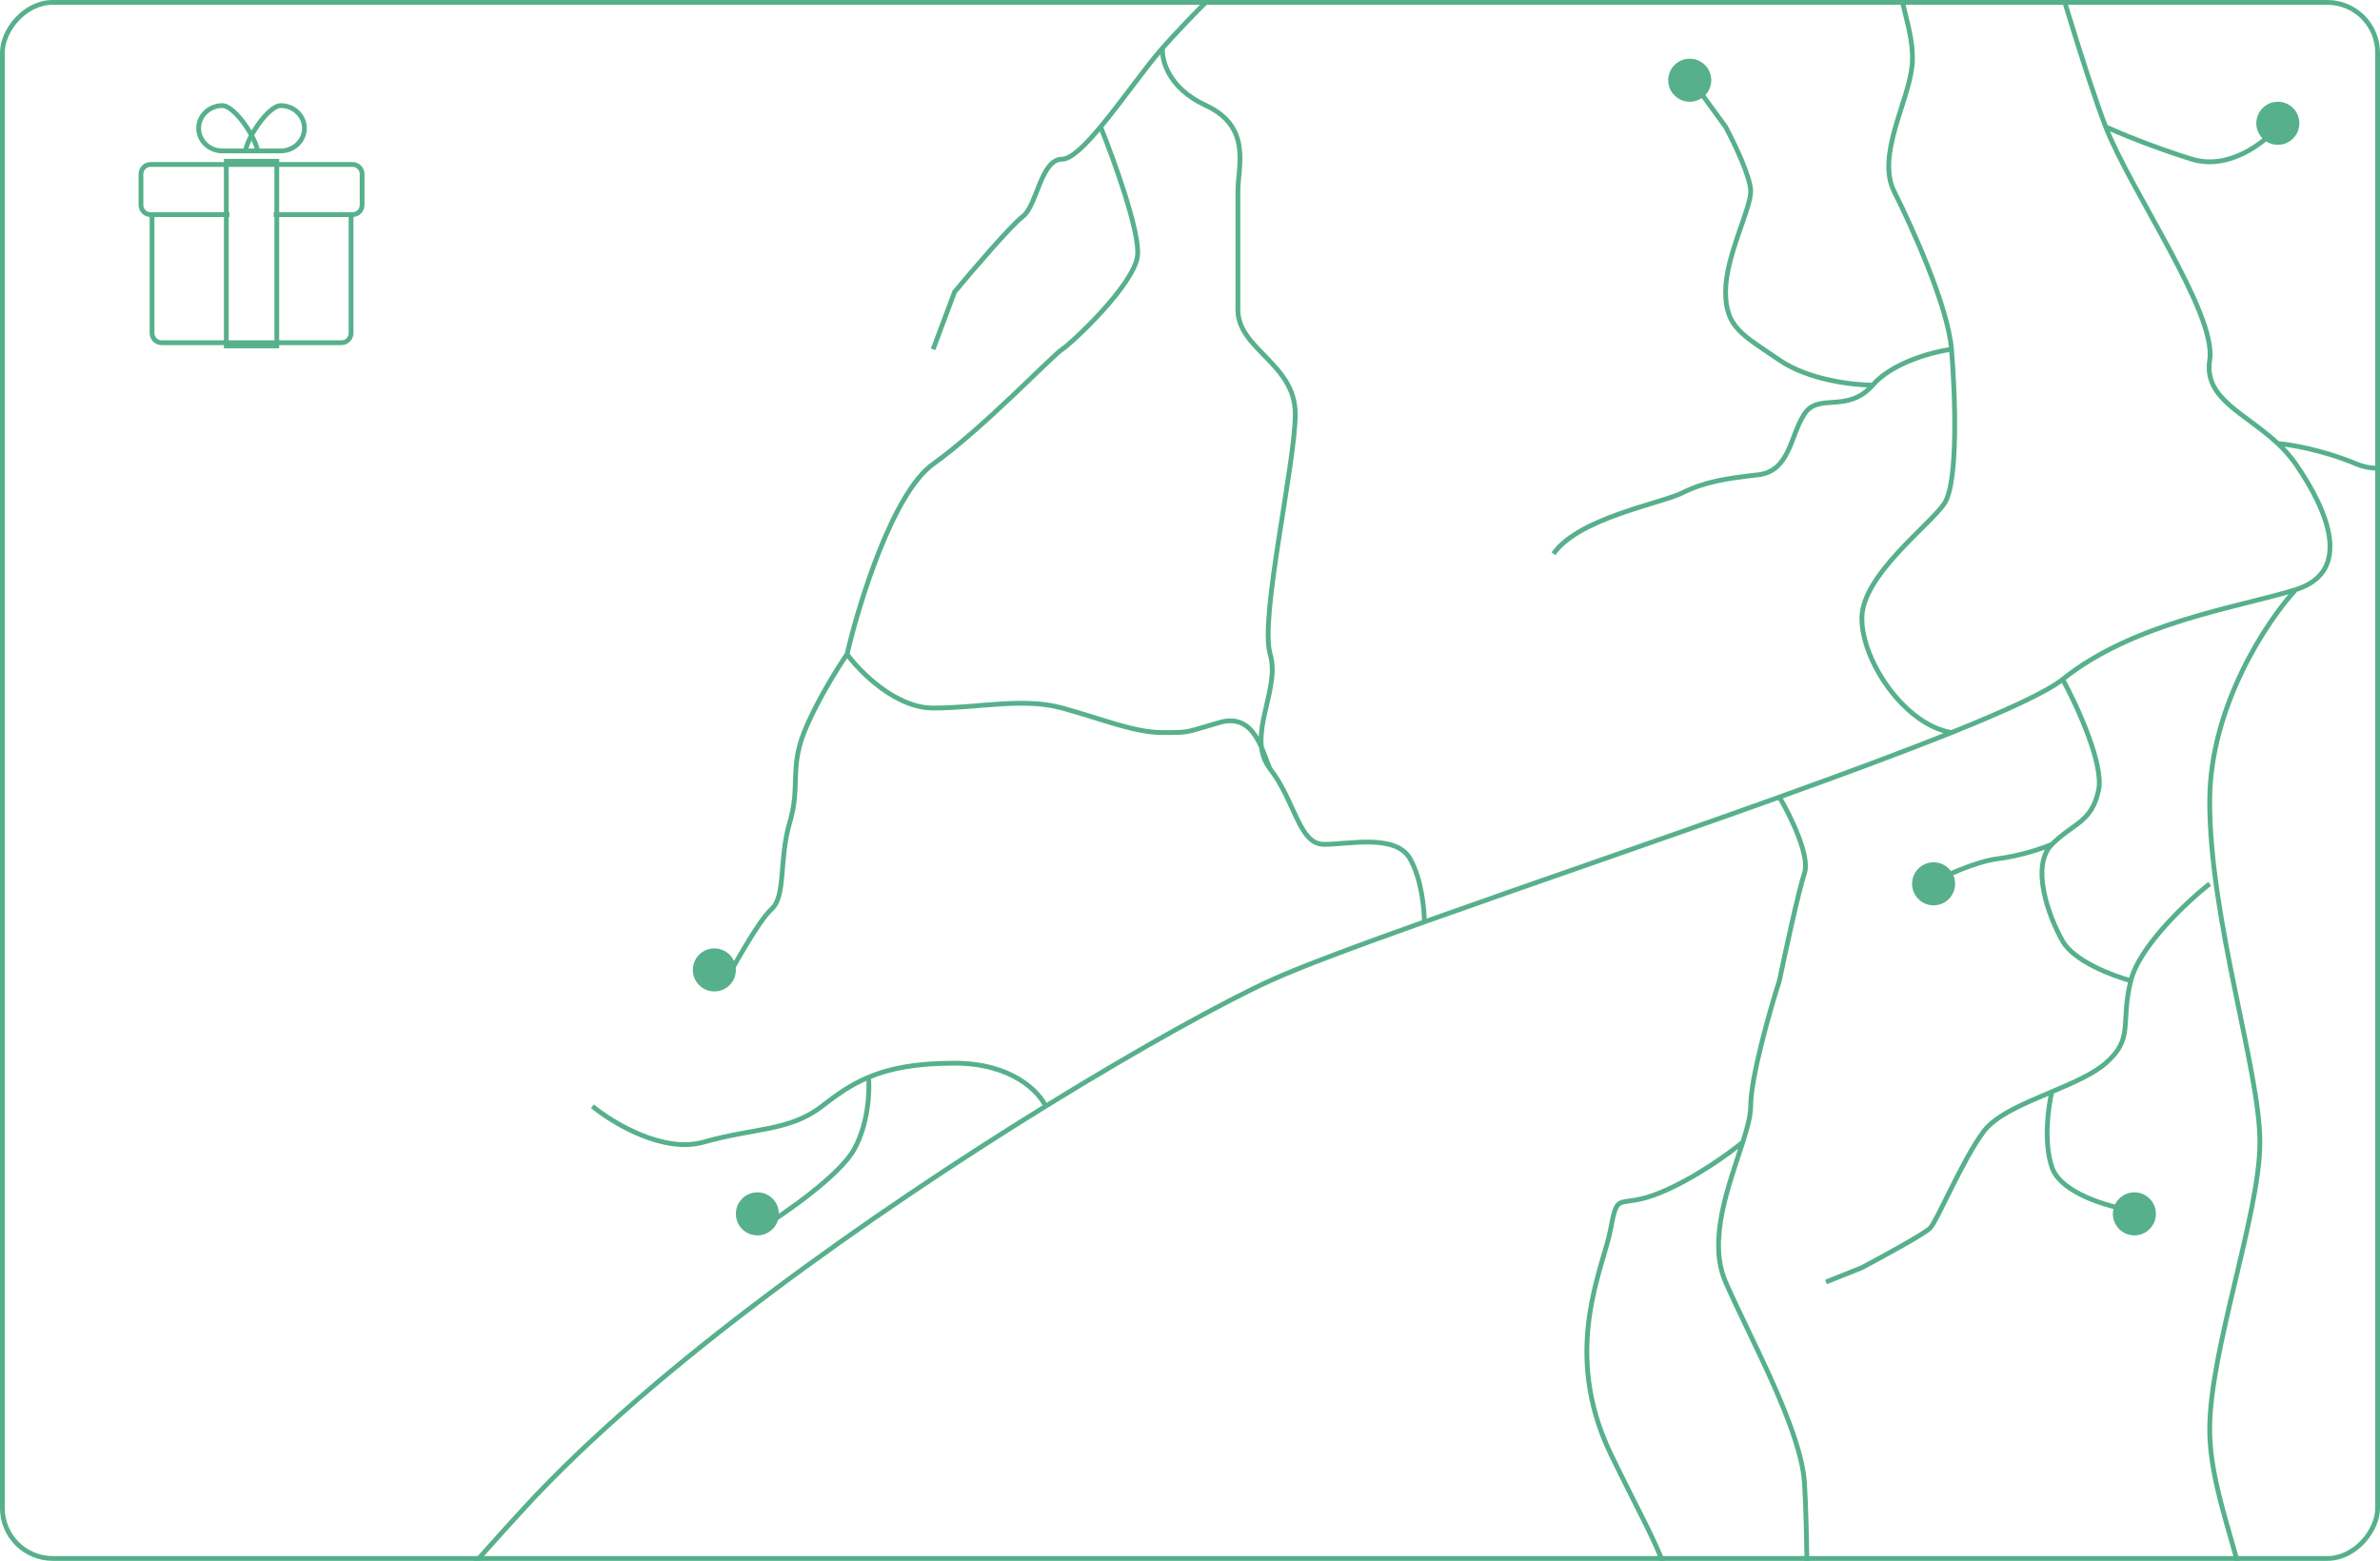 <svg width="497" height="326" viewBox="0 0 497 326" fill="none" xmlns="http://www.w3.org/2000/svg">
<g clip-path="url(#clip0_1926_12080)">
<path fill-rule="evenodd" clip-rule="evenodd" d="M51.706 32.024H50.706L46.453 32.024C43.432 32.024 40.984 29.68 40.984 26.789C40.984 23.898 43.432 21.554 46.453 21.554C48.296 21.554 50.833 24.378 52.529 27.236C54.225 24.378 56.761 21.554 58.605 21.554C61.625 21.554 64.073 23.898 64.073 26.789C64.073 29.68 61.625 32.024 58.605 32.024H54.352H53.352H51.706ZM54.339 26.283C53.885 26.924 53.463 27.595 53.097 28.255C53.619 29.257 54.014 30.222 54.211 31.024H54.217H54.236H54.256H54.276H54.296H54.316H54.336H54.356H54.376H54.395H54.416H54.435H54.456H54.476H54.496H54.516H54.536H54.556H54.576H54.596H54.616H54.637H54.657H54.677H54.697H54.718H54.738H54.758H54.778H54.799H54.819H54.839H54.86H54.88H54.901H54.921H54.941H54.962H54.982H55.003H55.023H55.044H55.064H55.085H55.105H55.126H55.146H55.167H55.187H55.208H55.228H55.249H55.27H55.29H55.311H55.331H55.352H55.373H55.393H55.414H55.434H55.455H55.476H55.496H55.517H55.538H55.559H55.579H55.6H55.621H55.641H55.662H55.683H55.703H55.724H55.745H55.765H55.786H55.807H55.828H55.848H55.869H55.89H55.91H55.931H55.952H55.972H55.993H56.014H56.035H56.055H56.076H56.096H56.117H56.138H56.158H56.179H56.2H56.221H56.241H56.262H56.282H56.303H56.324H56.344H56.365H56.385H56.406H56.427H56.447H56.468H56.488H56.509H56.529H56.55H56.57H56.591H56.611H56.632H56.652H56.673H56.693H56.714H56.734H56.754H56.775H56.795H56.816H56.836H56.856H56.877H56.897H56.917H56.937H56.958H56.978H56.998H57.018H57.038H57.059H57.079H57.099H57.119H57.139H57.159H57.179H57.199H57.219H57.239H57.259H57.279H57.299H57.319H57.339H57.359H57.379H57.398H57.418H57.438H57.458H57.477H57.497H57.517H57.536H57.556H57.576H57.595H57.615H57.634H57.654H57.673H57.693H57.712H57.731H57.751H57.77H57.789H57.809H57.828H57.847H57.866H57.885H57.904H57.923H57.943H57.962H57.981H57.999H58.019H58.037H58.056H58.075H58.094H58.113H58.131H58.15H58.169H58.187H58.206H58.224H58.243H58.261H58.28H58.298H58.316H58.335H58.353H58.371H58.39H58.408H58.426H58.444H58.462H58.48H58.498H58.516H58.534H58.552H58.569H58.587H58.605C61.114 31.024 63.073 29.088 63.073 26.789C63.073 24.491 61.114 22.554 58.605 22.554C58.224 22.554 57.588 22.822 56.747 23.543C55.946 24.229 55.107 25.198 54.339 26.283ZM52.631 29.58C52.877 30.125 53.057 30.611 53.176 31.024H53.174H53.17H53.156H53.156H53.142H53.138H53.128H53.12H53.114H53.102H53.1H53.086H53.084H53.071H53.066H53.057H53.049H53.043H53.031H53.028H53.014H53.013H52.999H52.996H52.985H52.978H52.97H52.961H52.955H52.943H52.94H52.926H52.926H52.911H52.908H52.896H52.891H52.881H52.874H52.866H52.856H52.85H52.839H52.835H52.822H52.82H52.805H52.805H52.789H52.788H52.774H52.771H52.758H52.754H52.743H52.737H52.727H52.72H52.712H52.703H52.696H52.687H52.68H52.67H52.664H52.653H52.649H52.636H52.633H52.62H52.617H52.603H52.601H52.587H52.585H52.57H52.569H52.554H52.552H52.538H52.536H52.521H52.52H52.505H52.504H52.489H52.487H52.473H52.471H52.457H52.454H52.441H52.438H52.425H52.421H52.409H52.404H52.393H52.388H52.377H52.371H52.361H52.354H52.346H52.337H52.33H52.321H52.315H52.304H52.299H52.287H52.283H52.27H52.268H52.253H52.252H52.237H52.235H52.222H52.218H52.207H52.201H52.192H52.184H52.177H52.166H52.162H52.149H52.147H52.132H52.132H52.117H52.114H52.102H52.097H52.087H52.079H52.073H52.062H52.058H52.044H52.044H52.029H52.026H52.015H52.009H52.001H51.991H51.986H51.973H51.972H51.958H51.955H51.944H51.938H51.93H51.92H51.916H51.902H51.902H51.888H51.884H51.881C52 30.611 52.181 30.125 52.427 29.58C52.46 29.507 52.494 29.433 52.529 29.359C52.564 29.433 52.598 29.507 52.631 29.58ZM50.841 31.024H50.846C51.044 30.222 51.438 29.257 51.961 28.255C51.594 27.595 51.173 26.924 50.718 26.283C49.95 25.198 49.111 24.229 48.31 23.543C47.47 22.822 46.834 22.554 46.453 22.554C43.943 22.554 41.984 24.491 41.984 26.789C41.984 29.088 43.943 31.024 46.453 31.024H46.47H46.488H46.506H46.524H46.542H46.559H46.578H46.596H46.614H46.632H46.65H46.668H46.686H46.704H46.723H46.741H46.759H46.778H46.796H46.815H46.833H46.852H46.87H46.889H46.907H46.926H46.945H46.964H46.982H47.001H47.02H47.039H47.058H47.077H47.096H47.115H47.134H47.153H47.172H47.191H47.21H47.23H47.249H47.268H47.287H47.307H47.326H47.345H47.365H47.384H47.404H47.423H47.443H47.462H47.482H47.501H47.521H47.541H47.56H47.58H47.6H47.62H47.639H47.659H47.679H47.699H47.719H47.739H47.758H47.778H47.798H47.818H47.838H47.858H47.878H47.898H47.918H47.938H47.959H47.979H47.999H48.019H48.039H48.059H48.08H48.1H48.12H48.14H48.161H48.181H48.201H48.222H48.242H48.262H48.283H48.303H48.323H48.344H48.364H48.385H48.405H48.426H48.446H48.467H48.487L48.508 31.024H48.528H48.549H48.569H48.59H48.61H48.631H48.651H48.672H48.693H48.713H48.734H48.754H48.775H48.796H48.816H48.837H48.858H48.878H48.899H48.92H48.94H48.961H48.982H49.002H49.023H49.044H49.064H49.085H49.106H49.126H49.147H49.168H49.188H49.209H49.23H49.251H49.271H49.292H49.313H49.333H49.354H49.375H49.395H49.416H49.437H49.458H49.478H49.499H49.52H49.54H49.561H49.582H49.602H49.623H49.644H49.664H49.685H49.705H49.726H49.747H49.767H49.788H49.809H49.829H49.85H49.87H49.891H49.911H49.932H49.952H49.973H49.993H50.014H50.034H50.055H50.075H50.096H50.116H50.136H50.157H50.177H50.198H50.218H50.238H50.259H50.279H50.299H50.32H50.34H50.36H50.38H50.401H50.421H50.441H50.461H50.481H50.502H50.522H50.542H50.562H50.582H50.602H50.622H50.642H50.662H50.682H50.702H50.722H50.742H50.761H50.781H50.801H50.821H50.841ZM57.301 44.322V34.851L47.756 34.851V44.322H47.911V45.322H47.756L47.756 71.08H57.301L57.301 45.322H57.147V44.322H57.301ZM46.756 71.08L46.756 45.322L32.248 45.322V69.58C32.248 70.409 32.92 71.08 33.748 71.08H46.756ZM58.301 72.744V72.08H71.309C72.69 72.08 73.809 70.961 73.809 69.58L73.809 45.315C75.101 45.217 76.118 44.138 76.118 42.822V36.351C76.118 34.971 74.999 33.851 73.618 33.851H58.301V33.188H57.301L47.756 33.188H46.756V33.851H31.439C30.059 33.851 28.939 34.971 28.939 36.351V42.822C28.939 44.138 29.957 45.217 31.248 45.315V69.58C31.248 70.961 32.367 72.08 33.748 72.08H46.756V72.744H47.756H57.301H58.301ZM58.301 45.322L58.301 71.08H71.309C72.138 71.08 72.809 70.409 72.809 69.58L72.809 45.322H58.301ZM58.301 34.851L58.301 44.322H73.309H73.618C74.447 44.322 75.118 43.65 75.118 42.822V36.351C75.118 35.523 74.447 34.851 73.618 34.851H58.301ZM31.439 34.851H46.756L46.756 44.322L31.748 44.322H31.439C30.611 44.322 29.939 43.65 29.939 42.822V36.351C29.939 35.523 30.611 34.851 31.439 34.851Z" fill="#57B08C"/>
<path d="M424.744 -21.458C427.989 -9.969 435.527 15.706 439.721 26.496M424.744 -21.458C422.568 -22.858 417.584 -25.13 410.517 -26.645M424.744 -21.458C424.994 -21.958 429.387 -24.006 444.963 -28.202C464.433 -33.447 469.675 -33.447 479.41 -37.193C487.197 -40.19 494.136 -48.432 496.632 -52.179M439.721 26.496C444.963 39.983 462.935 65.458 461.437 75.199C460.187 83.328 468.848 86.239 475.665 92.641M439.721 26.496C442.467 27.744 449.905 30.841 457.693 33.239C465.481 35.637 472.919 29.742 475.665 26.496M479.41 123.153C491.391 119.406 486.149 106.668 479.41 96.928C478.295 95.317 477.016 93.91 475.665 92.641M479.41 123.153C467.428 126.899 445.712 129.896 430.735 141.884M479.41 123.153C473.419 129.646 461.437 147.579 461.437 167.36C461.437 192.086 471.921 223.556 471.921 238.541C471.921 253.527 461.437 282 461.437 298.484C461.437 314.968 471.921 331.452 471.921 356.178C471.921 364.381 468.295 371.758 464.05 379.406M430.735 141.884C433.73 147.379 439.422 159.717 438.223 165.112C436.726 171.856 432.982 171.856 428.489 176.351M430.735 141.884C427.472 144.497 419.019 148.389 407.521 153.004M-8.081 513.527C-2.839 506.034 11.388 479.809 18.877 469.319C26.365 458.829 40.593 425.112 45.086 407.878C49.579 390.645 66.802 361.423 109.486 314.968C136.83 285.207 182.306 253.294 218.351 231.049M525.837 530.76C521.344 520.27 471.921 477.561 455.447 437.85C444.437 411.311 455.5 394.812 464.05 379.406M475.665 92.641C478.161 92.821 484.951 93.931 492.139 96.928C496.923 98.922 502.767 97.307 507.865 94.569M535.572 36.236C535.572 39.233 535.572 45.677 535.572 47.475C535.572 49.723 531.828 54.968 527.335 60.962C525.699 63.144 524.659 66.419 523.781 69.954M507.865 94.569C512.344 92.163 516.247 88.891 518.349 86.438C521.206 83.102 522.246 76.13 523.781 69.954M507.865 94.569C509.612 96.854 514.155 101.723 518.349 102.922C523.59 104.421 528.832 96.928 535.572 96.928C540.963 96.928 543.31 100.924 543.809 102.922M523.781 69.954C525.215 68.955 529.581 67.556 535.572 69.954C543.06 72.951 549.051 75.199 552.795 75.199C556.539 75.199 565.525 69.954 570.018 69.954C574.511 69.954 584.246 69.954 587.241 69.954M461.437 184.593C456.695 188.34 446.76 197.631 444.963 204.824M444.963 204.824C442.716 213.815 445.712 216.812 439.721 222.057C437.132 224.324 432.863 226.172 428.489 228.022M444.963 204.824C441.219 203.825 433.131 200.778 430.735 196.582C427.74 191.337 423.996 180.847 428.489 176.351M381.312 267.763L388.8 264.766C393.044 262.518 401.83 257.723 403.028 256.524C404.526 255.026 409.768 242.288 414.261 236.294C416.812 232.89 422.742 230.453 428.489 228.022M428.489 176.351C426.741 177.101 422.049 178.749 417.256 179.348C412.464 179.948 405.774 183.095 403.028 184.593M428.489 228.022C427.74 231.029 426.691 238.392 428.489 243.786C430.286 249.181 440.22 252.028 444.963 252.778M464.05 379.406C460.434 383.652 450.954 392.293 441.968 392.893C430.735 393.642 426.991 389.146 419.503 389.896C412.014 390.645 415.01 395.89 406.024 392.893C397.038 389.896 392.545 381.654 392.545 375.659C392.545 369.665 391.796 363.671 388.8 359.925C386.404 356.927 380.314 356.178 377.568 356.178M377.568 356.178C377.568 344.44 377.418 318.714 376.819 309.723C376.07 298.484 365.587 279.752 360.345 267.763C356.456 258.87 361.222 247.09 363.941 238.541M377.568 356.178L376.819 385.4C374.573 390.645 371.577 403.383 371.577 408.628C371.577 412.824 380.563 425.861 385.056 431.855M371.577 166.478C373.824 170.269 378.017 178.749 376.819 182.346C375.621 185.942 372.825 198.83 371.577 204.824C369.58 211.068 365.587 225.054 365.587 231.049C365.587 232.983 364.888 235.567 363.941 238.541M371.577 166.478C384.941 161.681 397.409 157.063 407.521 153.004M371.577 166.478C346.849 175.355 319.055 184.846 297.443 192.546M363.941 238.541C361.245 240.789 354.055 246.034 346.866 249.031C337.88 252.778 337.88 248.282 336.382 256.524C334.884 264.766 325.898 282 336.382 303.729C346.866 325.458 352.108 331.452 346.866 341.942C342.672 350.334 338.129 359.925 336.382 363.671M395.54 -28.202C376.819 -28.202 355.852 -25.954 351.359 -21.458C346.866 -16.963 342.373 -15.464 328.894 -15.464C315.415 -15.464 303.433 -19.96 297.443 -17.712C293.83 -16.356 285.589 -16.636 277.973 -15.757M395.54 -28.202C395.54 -26.204 395.54 -20.11 395.54 -11.718C395.54 -1.228 400.033 6.265 399.284 13.758C398.535 21.251 391.796 32.49 395.54 39.983C399.284 47.475 406.772 63.959 407.521 72.951M395.54 -28.202C401.19 -28.202 406.235 -27.562 410.517 -26.645M242.778 10.011C248.769 3.268 257.755 -5.723 265.243 -11.718C268.216 -14.097 272.959 -15.178 277.973 -15.757M242.778 10.011C242.528 12.509 243.976 18.403 251.764 22C261.499 26.496 258.503 34.738 258.503 39.983C258.503 45.227 258.503 56.467 258.503 64.709C258.503 72.951 270.485 75.948 270.485 86.438C270.485 96.928 262.996 129.147 265.243 136.64C267.489 144.132 260.001 153.873 265.243 160.616M242.778 10.011C239.295 13.932 234.294 21.144 229.834 26.496M194.853 72.951L199.346 60.962C203.09 56.467 211.177 47.026 213.573 45.227C216.569 42.98 217.318 33.239 221.811 33.239C223.692 33.239 226.623 30.35 229.834 26.496M407.521 72.951C408.27 81.942 409.019 100.674 406.024 105.17C403.028 109.666 388.8 120.155 388.8 129.147C388.8 138.138 397.786 151.386 407.521 153.004M407.521 72.951C403.777 73.45 395.24 75.648 391.047 80.444M391.047 80.444C385.805 86.438 379.814 81.942 376.819 86.438C373.824 90.933 373.824 98.426 367.084 99.176C360.345 99.925 355.852 100.674 351.359 102.922C346.866 105.17 329.643 108.167 324.401 115.66M391.047 80.444C387.102 80.444 377.686 79.395 371.577 75.199C363.941 69.954 360.345 68.455 360.345 60.962C360.345 53.47 365.587 43.729 365.587 39.983C365.587 36.986 362.092 29.742 360.345 26.496L354.354 18.253M265.243 160.616C270.485 167.36 271.234 176.351 276.475 176.351C281.717 176.351 291.452 174.103 294.447 179.348C296.844 183.544 297.443 189.895 297.443 192.546M265.243 160.616C263.727 157.619 262.248 148.748 254.759 150.876C247.271 153.004 248.769 153.004 242.778 153.004C236.787 153.004 230.048 150.127 221.811 147.879C213.573 145.631 204.587 147.879 194.853 147.879C187.065 147.879 179.626 140.386 176.881 136.64M297.443 192.546C283.066 197.667 271.425 201.996 265.243 204.824C255.824 209.132 238.571 218.569 218.351 231.049M176.881 136.64C179.377 125.9 186.466 102.922 194.853 96.928C205.336 89.435 219.564 74.449 221.811 72.951C224.057 71.452 236.787 59.464 237.536 53.47C238.135 48.674 232.651 33.489 229.834 26.496M176.881 136.64C174.884 139.557 170.291 146.914 167.895 153.004C164.899 160.616 167.146 164.363 164.899 171.856C162.653 179.348 164.15 187.131 161.155 189.838C158.16 192.546 152.918 202.576 151.42 204.824M218.351 231.049C217.008 228.052 211.327 222.057 199.346 222.057C191.235 222.057 185.76 223.156 181.374 224.997M123.713 231.049C127.957 234.545 138.54 240.939 146.927 238.541C157.411 235.544 164.899 236.294 171.639 231.049C174.728 228.644 177.661 226.555 181.374 224.997M181.374 224.997C181.623 227.763 181.374 234.645 178.378 240.04C175.383 245.435 164.15 253.277 158.909 256.524M410.517 -26.645C409.019 -30.91 403.927 -39.741 395.54 -40.94C391.811 -41.472 388.271 -42.574 385.056 -43.941M277.973 -15.757C277.474 -17.657 276.775 -22.058 277.973 -24.455C279.471 -27.453 270.485 -37.942 265.243 -40.94C260.001 -43.937 247.271 -65.666 248.02 -70.161C248.504 -73.069 253.687 -75.036 258.503 -76.469M368.411 -55.176C369.241 -54.27 370.244 -53.29 371.577 -52.179C374.472 -49.765 379.232 -46.418 385.056 -43.941M368.411 -55.176C366.442 -57.325 365.447 -59.062 363.34 -61.17C360.345 -64.167 356.601 -70.161 346.117 -70.161C335.633 -70.161 336.382 -65.666 318.41 -70.161C300.438 -74.657 295.196 -76.905 288.457 -78.403C281.717 -79.902 269.736 -79.902 265.243 -78.403C263.656 -77.874 261.134 -77.251 258.503 -76.469M368.411 -55.176C365.722 -56.175 359.446 -57.873 355.852 -56.674M258.503 -76.469C255.258 -78.862 249.368 -84.697 251.764 -88.893C254.16 -93.089 257.255 -99.633 258.503 -102.38M385.056 -43.941C383.808 -46.687 382.061 -53.078 385.056 -56.674C388.052 -60.271 395.789 -61.17 399.284 -61.17" stroke="#57B08C"/>
<ellipse cx="4.493" cy="4.496" rx="4.493" ry="4.496" transform="matrix(-1 0 0 1 408.271 180.098)" fill="#57B08C"/>
<ellipse cx="4.493" cy="4.496" rx="4.493" ry="4.496" transform="matrix(-1 0 0 1 480.158 21.25)" fill="#57B08C"/>
<ellipse cx="4.493" cy="4.496" rx="4.493" ry="4.496" transform="matrix(-1 0 0 1 357.35 12.259)" fill="#57B08C"/>
<ellipse cx="4.493" cy="4.496" rx="4.493" ry="4.496" transform="matrix(-1 0 0 1 450.205 249.031)" fill="#57B08C"/>
<ellipse cx="4.493" cy="4.496" rx="4.493" ry="4.496" transform="matrix(-1 0 0 1 162.652 249.031)" fill="#57B08C"/>
<ellipse cx="4.493" cy="4.496" rx="4.493" ry="4.496" transform="matrix(-1 0 0 1 153.667 198.081)" fill="#57B08C"/>
</g>
<rect x="-0.5" y="0.5" width="496" height="325" rx="10.5" transform="matrix(-1 0 0 1 496 0)" stroke="#57B08C"/>
<defs>
<clipPath id="clip0_1926_12080">
<rect width="497" height="326" rx="11" transform="matrix(-1 0 0 1 497 0)" fill="white"/>
</clipPath>
</defs>
</svg>
